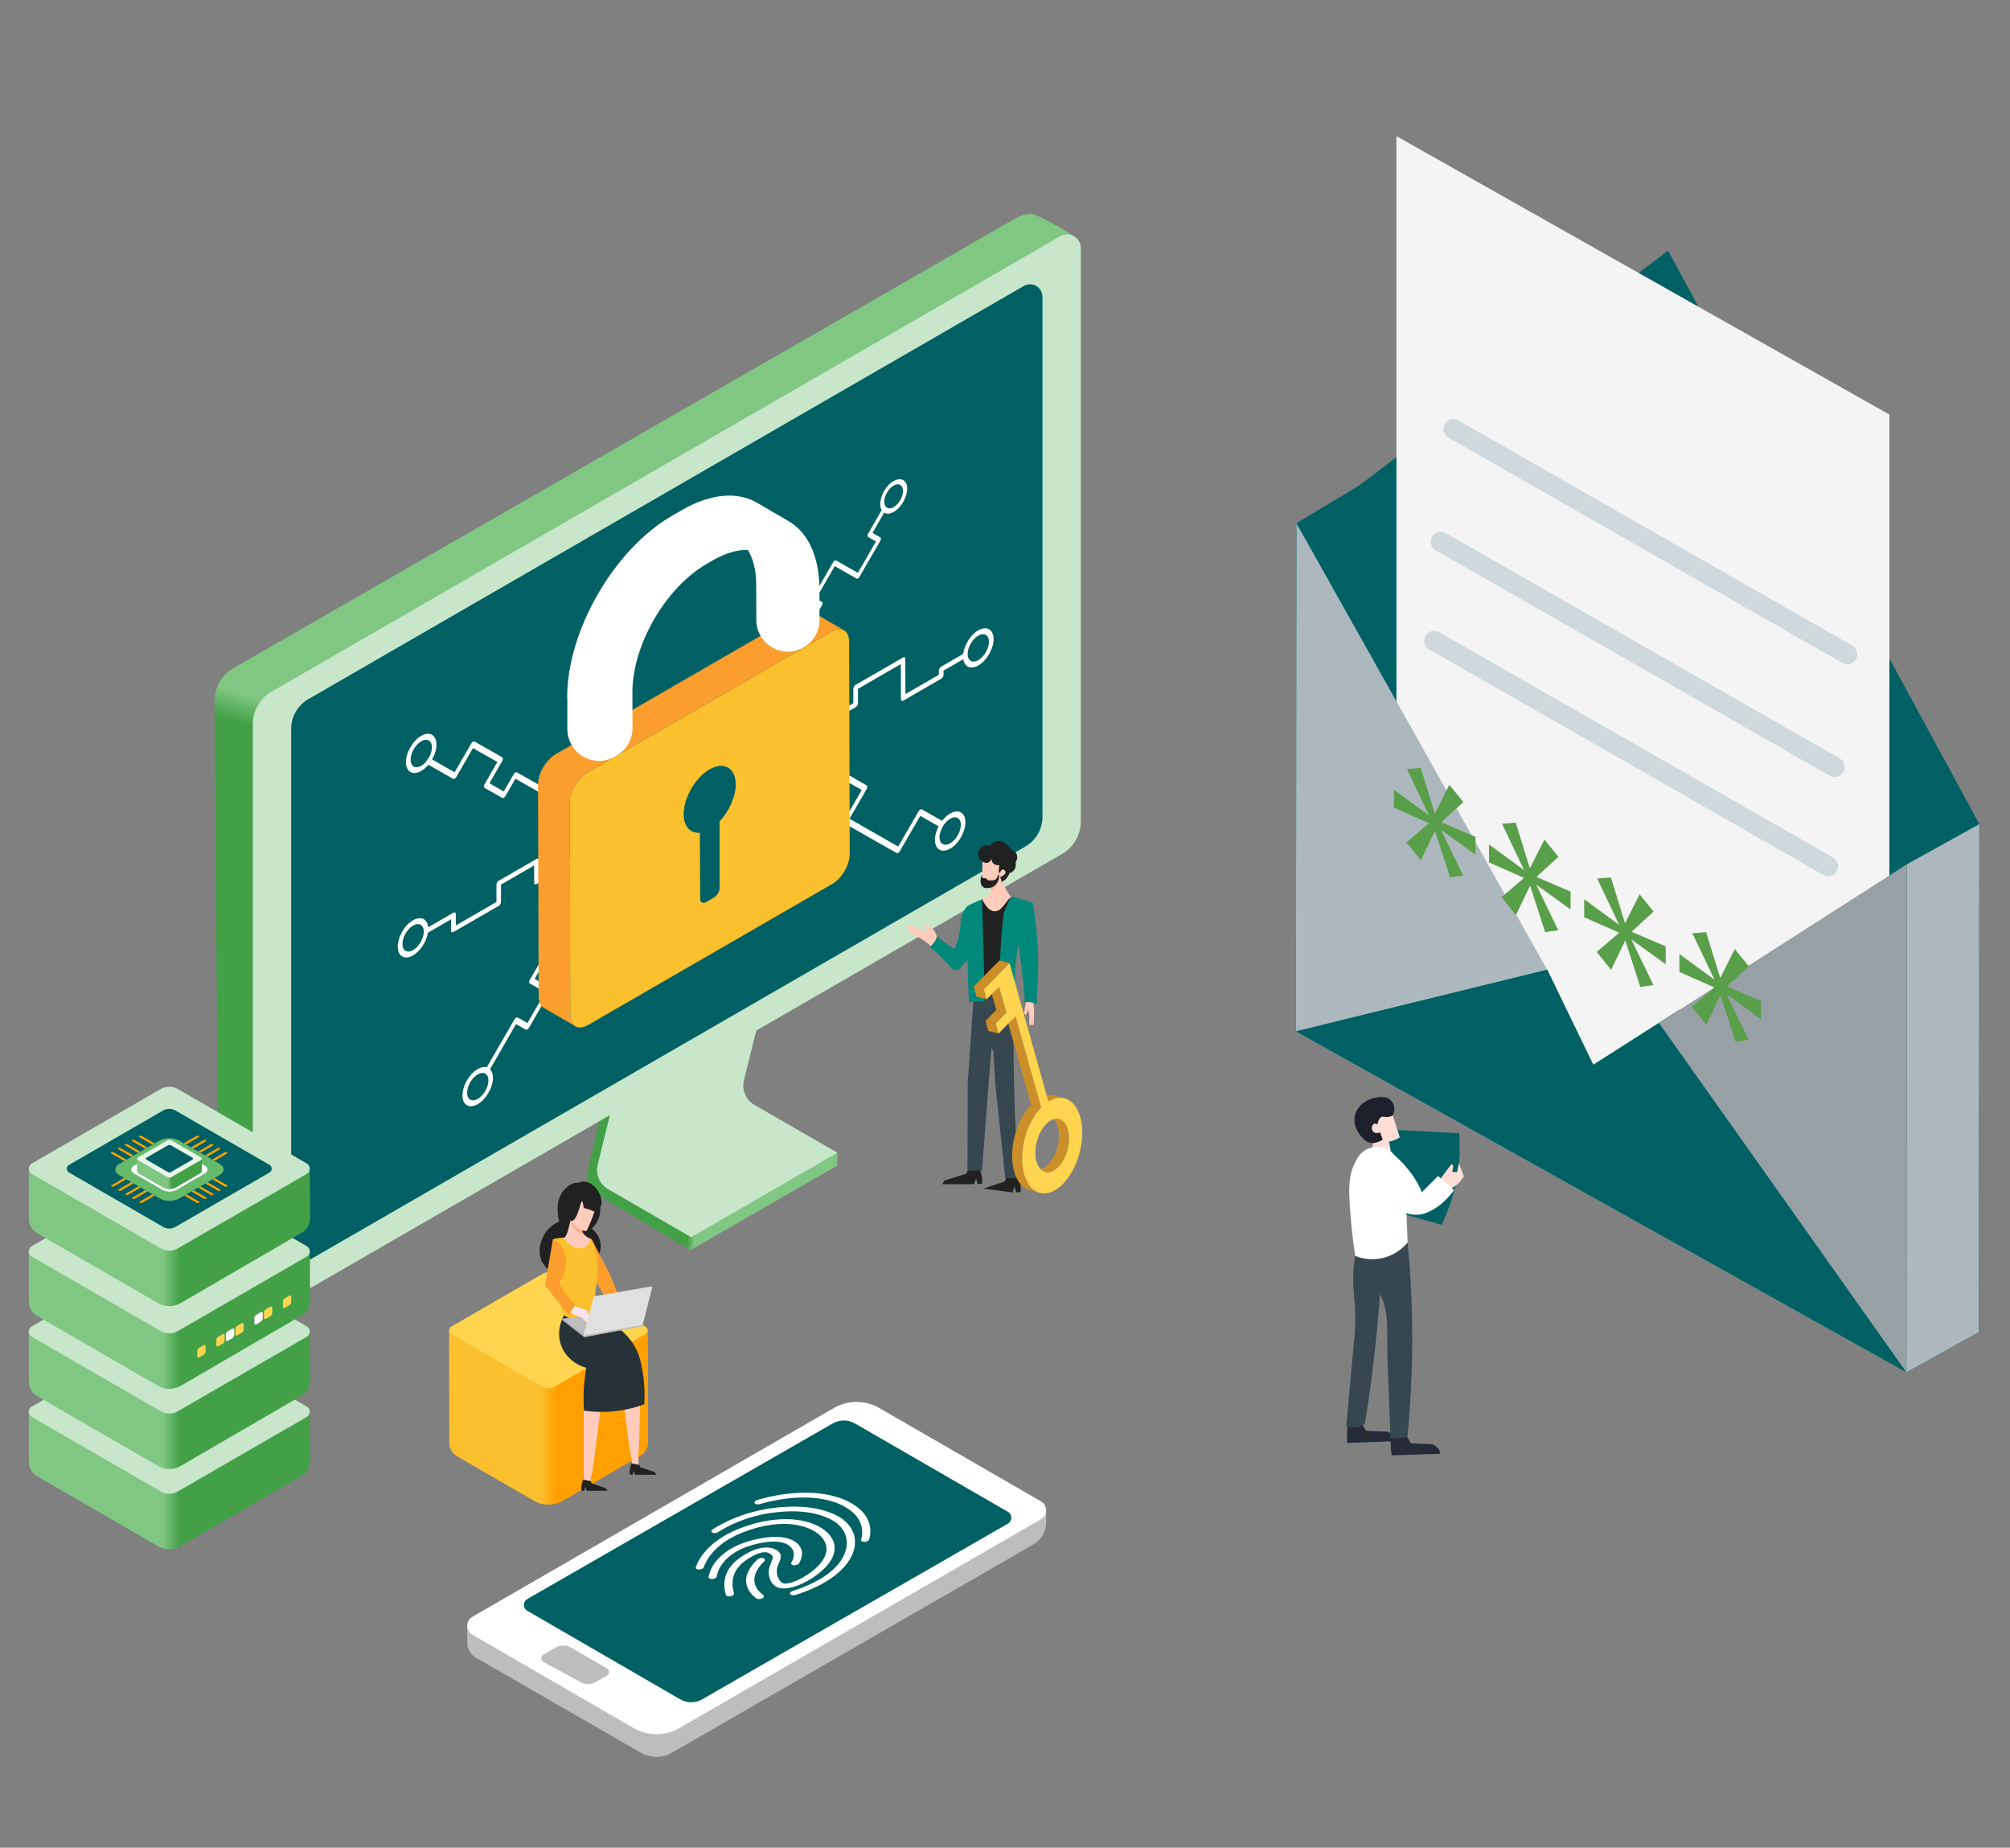 <?xml version="1.0" encoding="UTF-8"?>
<svg xmlns="http://www.w3.org/2000/svg" xmlns:xlink="http://www.w3.org/1999/xlink" viewBox="0 0 346 318">
  <rect x="0" y="0" width="346" height="318" fill="#808080" stroke="none"/>
  <defs>
    <style>
      .cls-1 {
        fill: #1e212b;
      }

      .cls-2 {
        fill: #cfd8dd;
      }

      .cls-3 {
        fill: #ffa000;
      }

      .cls-4 {
        fill: #bdbdbd;
      }

      .cls-5 {
        fill: #adb8be;
      }

      .cls-6 {
        fill: url(#linear-gradient-8);
      }

      .cls-7 {
        fill: url(#linear-gradient-7);
      }

      .cls-8 {
        fill: url(#linear-gradient-5);
      }

      .cls-9 {
        fill: url(#linear-gradient-6);
      }

      .cls-10 {
        fill: url(#linear-gradient-4);
      }

      .cls-11 {
        fill: url(#linear-gradient-3);
      }

      .cls-12 {
        fill: url(#linear-gradient-2);
      }

      .cls-13 {
        fill: #f4f4f4;
      }

      .cls-14 {
        fill: #599f49;
      }

      .cls-15 {
        fill: url(#linear-gradient);
      }

      .cls-16 {
        fill: #37474f;
      }

      .cls-17 {
        fill: #00897b;
      }

      .cls-18 {
        fill: #fb9e2d;
      }

      .cls-19 {
        fill: #212121;
      }

      .cls-20 {
        fill: #263238;
      }

      .cls-21 {
        isolation: isolate;
      }

      .cls-22 {
        fill: #97a0a5;
      }

      .cls-23 {
        fill: #ffab91;
      }

      .cls-24 {
        fill: #ffccbc;
      }

      .cls-25 {
        fill: #ffdfd5;
      }

      .cls-26 {
        mix-blend-mode: multiply;
      }

      .cls-26, .cls-27 {
        fill: #c8e6c9;
      }

      .cls-28 {
        fill: #fff;
      }

      .cls-29 {
        fill: #262b38;
      }

      .cls-30 {
        fill: #dd8c47;
      }

      .cls-31 {
        fill: #006064;
      }

      .cls-32 {
        fill: #006064;
      }

      .cls-33 {
        fill: #66bb6a;
      }

      .cls-34 {
        fill: #e8f5e9;
      }

      .cls-35 {
        fill: #cc8e28;
      }

      .cls-36 {
        fill: #ffd54f;
      }

      .cls-37 {
        fill: #ffd54f;
      }

      .cls-38 {
        fill: #fbc02d;
      }

      .cls-39 {
        fill: #fce4ec;
      }

      .cls-40 {
        fill: #e0e0e0;
      }
    </style>
    <linearGradient id="linear-gradient" x1="123.28" y1="202.26" x2="115.75" y2="201.74" gradientUnits="userSpaceOnUse">
      <stop offset=".39" stop-color="#81c784"/>
      <stop offset=".55" stop-color="#43a047"/>
    </linearGradient>
    <linearGradient id="linear-gradient-2" x1="101.11" y1="123.79" x2="92.66" y2="153.37" xlink:href="#linear-gradient"/>
    <linearGradient id="linear-gradient-3" x1="103.05" y1="243.95" x2="84.67" y2="243.95" gradientUnits="userSpaceOnUse">
      <stop offset=".39" stop-color="#ffa000"/>
      <stop offset=".55" stop-color="#fbc02d"/>
    </linearGradient>
    <linearGradient id="linear-gradient-4" x1="20.41" y1="254.79" x2="39.67" y2="254.79" xlink:href="#linear-gradient"/>
    <linearGradient id="linear-gradient-5" x1="20.41" y1="240.99" x2="39.67" y2="240.99" xlink:href="#linear-gradient"/>
    <linearGradient id="linear-gradient-6" x1="20.41" y1="227.19" x2="39.67" y2="227.19" xlink:href="#linear-gradient"/>
    <linearGradient id="linear-gradient-7" x1="20.41" y1="212.96" x2="39.67" y2="212.96" xlink:href="#linear-gradient"/>
    <linearGradient id="linear-gradient-8" x1="27.15" y1="202.04" x2="31.59" y2="202.04" xlink:href="#linear-gradient"/>
  </defs>
  <g class="cls-21">
    <g id="_レイヤー_1" data-name="レイヤー 1">
      <g>
        <path class="cls-15" d="M144.13,198.4v2.21l-25.32,14.56-15.88-9.51c-1.44-.86-2.16-2.56-1.77-4.19l3.21-13.71,39.76,10.64Z"/>
        <path class="cls-27" d="M144.14,198.39l-25.16,14.53-14.26-8.23c-.41-.25-.78-.55-1.06-.91-.75-.92-1.05-2.16-.75-3.36l3.27-13.22,4.42-17.86,25.15-14.52-4.82,19.49-.79,3.21-2.07,8.37c-.41,1.67.32,3.41,1.81,4.27l14.27,8.23Z"/>
        <path class="cls-26" d="M130.93,174.32l-.79,3.21-26.48,26.25c-.75-.92-1.05-2.16-.75-3.36l3.27-13.22,24.75-12.89Z"/>
        <path class="cls-12" d="M177.5,36.83c-.9,0-1.78.24-2.56.68-1.63.93-3.25,1.87-4.88,2.8-43.29,24.89-86.57,49.78-129.86,74.67-2.03,1.17-3.28,3.34-3.26,5.69l.71,95.17h0c0,1.19.33,2.36.94,3.39l.69,1.16c.99,1.66,2.38,3.05,4.04,4.04.31.18.63.37.99.58.63.37,1.4.39,2.04.04,6.81-3.69,13.62-7.38,20.43-11.07l115.06-144.08c1.07-9.71,2.15-19.41,3.22-29.12-2.27-1.49-6.56-3.95-7.56-3.95Z"/>
        <path class="cls-27" d="M43.51,223.31v-98.63c0-2.33,1.24-4.49,3.26-5.65L182.5,40.66c1.58-.91,3.55.23,3.55,2.05v98.63c0,2.33-1.24,4.49-3.26,5.65L47.06,225.36c-1.58.91-3.55-.23-3.55-2.05Z"/>
        <path class="cls-31" d="M50.12,214.94v-89.49c0-2.12,1.13-4.07,2.96-5.13l123.15-71.1c1.43-.83,3.22.21,3.22,1.86v89.49c0,2.12-1.13,4.07-2.96,5.13l-123.15,71.1c-1.43.83-3.22-.21-3.22-1.86Z"/>
        <g>
          <path class="cls-28" d="M163.56,140c-.51.3-.99.74-1.39,1.27l-3.48-1.98c-.08-.04-.18-.03-.28.03-.1.06-.2.16-.28.29l-3.51,6.08-8.39-4.78,2.95-5.11c.15-.27.15-.56,0-.64l-3.42-1.95c-.08-.04-.18-.03-.28.03s-.2.16-.28.29l-1.11,1.93-2.31-1.32c-.08-.04-.18-.03-.28.03-.1.06-.2.16-.28.29-.15.27-.15.55,0,.64l2.59,1.48c.08.04.18.03.28-.03.1-.06.2-.16.28-.29l1.11-1.93,2.86,1.63-2.95,5.11c-.15.27-.15.56,0,.64l8.95,5.1c.08.04.18.03.28-.03s.2-.16.28-.29l3.51-6.08,3.16,1.8c-.39.75-.63,1.58-.63,2.33,0,1.66,1.19,2.34,2.63,1.51s2.62-2.87,2.62-4.54-1.19-2.34-2.63-1.5ZM163.57,145.13c-1.01.59-1.84.11-1.84-1.05,0-.63.24-1.34.63-1.95.02-.03.04-.05.05-.08,0,0,0,0,0,0,.32-.48.72-.88,1.15-1.14,1.01-.58,1.84-.11,1.84,1.05,0,1.17-.82,2.59-1.83,3.17Z"/>
          <path class="cls-28" d="M168.39,108.48c-1.31.76-2.4,2.5-2.59,4.06l-3.79,2.19c-.22.13-.4.43-.4.69v.71s-5.75,3.32-5.75,3.32l-.02-6.07c0-.25-.18-.35-.39-.23l-8.17,4.72c-.22.13-.39.43-.39.68v2.47s-8.82,5.1-8.82,5.1c-.22.13-.4.43-.4.68,0,.25.18.35.4.23l9.23-5.33c.22-.13.39-.43.39-.68v-2.47s7.38-4.26,7.38-4.26l.02,6.07c0,.25.18.35.4.22l6.54-3.78c.22-.13.39-.43.39-.68v-.71s3.4-1.96,3.4-1.96c.19,1.34,1.29,1.83,2.6,1.07,1.45-.84,2.62-2.87,2.62-4.53,0-1.66-1.19-2.34-2.63-1.51ZM168.41,113.61c-1.01.59-1.84.11-1.84-1.05,0-1.17.82-2.59,1.83-3.17,1.01-.58,1.84-.11,1.84,1.05,0,1.16-.82,2.58-1.83,3.17Z"/>
          <path class="cls-28" d="M153.82,82.77c-1.27.73-2.3,2.52-2.3,3.98,0,.4.08.74.22,1,0,.01.02.02.03.04l-2.34,4.06c-.13.23-.13.48,0,.56l1.36.78-3.12,5.4-3.75-2.14c-.07-.04-.16-.02-.25.03-.09.05-.18.14-.24.25l-3.71,6.43c-.13.23-.13.49,0,.56l1.03.59-2.98,5.17c-.13.23-.13.49,0,.56.07.04.16.02.25-.03.09-.05.18-.14.25-.26l3.23-5.59c.13-.23.13-.48,0-.56l-1.03-.59,3.22-5.58,3.75,2.14c.07.04.15.03.25-.02s.18-.15.25-.26l3.61-6.24c.13-.23.13-.49,0-.56l-1.36-.78,2.01-3.48c.42.26,1.01.23,1.66-.14,1.27-.73,2.3-2.52,2.3-3.98,0-1.46-1.04-2.05-2.32-1.32ZM153.84,87.27c-.51.29-.96.28-1.26.03-.09-.07-.16-.17-.22-.28-.09-.18-.14-.41-.14-.67,0-1.02.72-2.27,1.6-2.78.89-.51,1.62-.1,1.62.92,0,1.02-.72,2.27-1.61,2.79Z"/>
          <path class="cls-28" d="M93.19,135.31l-4.2-2.39c-.08-.04-.18-.03-.28.03s-.21.16-.28.29l-1.72,2.97-2.46-1.41,2.2-3.82c.07-.13.11-.27.11-.39,0-.12-.04-.21-.11-.26l-4.76-2.71c-.08-.04-.18-.03-.28.03-.1.06-.2.16-.28.29l-2.87,4.97-3.88-2.21c.47-.82.75-1.73.75-2.56,0-1.67-1.19-2.34-2.63-1.5s-2.63,2.87-2.62,4.54c0,1.67,1.19,2.34,2.64,1.5.44-.26.86-.62,1.23-1.06l4.24,2.42c.08.04.18.03.28-.03.1-.06.2-.16.28-.29l2.87-4.97,4.2,2.39-2.2,3.82c-.07.13-.12.27-.12.39,0,.12.05.21.12.25l3.03,1.72c.07.05.17.03.28-.03.11-.06.21-.17.28-.3l1.72-2.97,3.92,2.23c.08.04.18.03.28-.03s.2-.16.28-.3c.15-.26.15-.55,0-.64ZM73.72,130.57c-.09.06-.18.15-.24.27-.03.06-.06.12-.08.18-.26.32-.56.59-.88.77-1.01.59-1.84.11-1.84-1.05,0-1.16.82-2.58,1.83-3.17,1.01-.58,1.84-.11,1.84,1.05,0,.63-.24,1.34-.62,1.95Z"/>
          <path class="cls-28" d="M101.3,146.09l-8.52,4.92v-2.98c0-.25-.19-.35-.41-.22l-6.51,3.76c-.22.13-.4.43-.4.68v2.98s-7,4.04-7,4.04v-1.97c0-.25-.18-.35-.4-.23l-4.35,2.51c-.14-1.44-1.26-1.98-2.62-1.2-1.45.84-2.62,2.87-2.62,4.54,0,1.67,1.19,2.34,2.63,1.5,1.27-.73,2.33-2.39,2.57-3.91l3.98-2.3v1.97c0,.25.19.35.4.22l7.8-4.5c.22-.13.39-.43.39-.68v-2.98s5.71-3.3,5.71-3.3v2.98c0,.25.19.35.4.23l8.91-5.15c.22-.12.39-.43.39-.68,0-.25-.18-.35-.4-.23ZM71.12,163.51c-1.01.59-1.84.11-1.84-1.05,0-1.17.82-2.59,1.83-3.17,1.01-.58,1.84-.11,1.84,1.05,0,1.16-.82,2.58-1.83,3.17Z"/>
          <path class="cls-28" d="M99.01,155.76c-.08-.04-.18-.03-.28.03s-.2.16-.28.29l-7.24,12.54c-.08.13-.12.27-.12.39,0,.12.04.21.12.25l2.64,1.51-3.06,5.3-1.67-.95c-.08-.04-.18-.03-.28.03-.1.06-.2.16-.28.29l-4.76,8.24c-.44-.12-.98-.03-1.57.31-1.45.84-2.62,2.87-2.62,4.54,0,1.66,1.19,2.34,2.63,1.5s2.62-2.87,2.62-4.53c0-.66-.19-1.17-.51-1.48l4.48-7.77,1.67.95c.08.04.18.03.28-.03.1-.06.2-.16.28-.29l3.61-6.26c.16-.27.16-.55,0-.64l-2.64-1.51,6.96-12.05c.15-.27.15-.56,0-.64ZM82.25,189.12c-1.01.59-1.84.11-1.84-1.05,0-1.17.82-2.59,1.83-3.17,1.01-.58,1.84-.11,1.84,1.05,0,1.16-.82,2.58-1.83,3.17Z"/>
        </g>
        <g>
          <path class="cls-38" d="M98.06,138.21l.1,36.48c0,1.92,1.37,2.7,3.04,1.73l42.05-24.28c1.68-.97,3.03-3.31,3.02-5.23l-.1-36.48c0-1.92-1.37-2.7-3.04-1.73l-2.04,1.18-5.43,3.13-26.77,15.46-5.77,3.33-2.04,1.18c-1.68.97-3.03,3.31-3.02,5.23ZM117.71,140.13c0-2.83,1.98-6.27,4.43-7.69,2.46-1.42,4.46-.28,4.47,2.55,0,2.15-1.14,4.65-2.77,6.36l.03,11.37c0,.64-.44,1.41-1,1.73l-1.33.77c-.55.32-1.01.07-1.01-.57l-.03-11.37c-1.63.17-2.78-1-2.79-3.15Z"/>
          <path class="cls-31" d="M122.15,132.44c-2.46,1.42-4.44,4.86-4.43,7.69,0,2.15,1.16,3.32,2.79,3.15l.03,11.37c0,.64.46.89,1.01.57l1.33-.77c.56-.32,1-1.09,1-1.73l-.03-11.37c1.63-1.71,2.78-4.21,2.77-6.36,0-2.83-2.01-3.97-4.47-2.55Z"/>
          <path class="cls-18" d="M95.64,129.81l2.04-1.18,5.77-3.33,26.77-15.46,5.43-3.13,2.04-1.18c.84-.49,1.61-.53,2.16-.21l5.45,3.16c-.55-.32-1.32-.28-2.16.21l-2.04,1.18-5.43,3.13-26.77,15.46-5.77,3.33-2.04,1.18c-1.68.97-3.03,3.31-3.02,5.23l.1,36.48c0,.95.34,1.63.88,1.94l-5.45-3.16c-.54-.32-.88-.99-.88-1.94l-.1-36.48c0-1.92,1.35-4.26,3.02-5.23Z"/>
          <path class="cls-28" d="M97.66,120.11v5.39c.02,1.94,1.05,3.73,2.73,4.71h0c1.69.98,3.78.99,5.48,0l.28-.16c1.69-.98,2.74-2.79,2.73-4.75l-.02-6.12c-.02-8.13,5.69-18.03,12.77-22.12l1.14-.66c2.16-1.24,4.18-1.8,5.96-1.75.91,1.49,1.44,3.48,1.44,5.9l.02,6.18c0,1.92,1.03,3.7,2.69,4.66l.05.03c1.67.97,3.74.98,5.42,0h0c1.68-.97,2.72-2.76,2.71-4.7v-5.38c-.04-5.75-2.07-9.79-5.35-11.67l-5.41-3.15c-3.31-1.92-7.88-1.65-12.93,1.27l-1.63.94c-10.04,5.79-18.14,19.83-18.11,31.37Z"/>
        </g>
      </g>
      <g>
        <g>
          <path class="cls-4" d="M80.43,279.73v3.01c0,1.05.56,2.02,1.47,2.54l28.42,16.37c1.65.95,3.67.95,5.32,0l62.25-35.85c1.36-.78,2.19-2.23,2.19-3.79v-2.26l-99.64,19.97Z"/>
          <path class="cls-28" d="M81.32,278.25l62.23-35.93c2.42-1.39,5.39-1.39,7.81,0,9.27,5.35,18.55,10.71,27.82,16.06,1.19.69,1.19,2.4,0,3.09-20.76,11.98-41.51,23.97-62.27,35.95-2.42,1.4-5.4,1.39-7.81,0-9.26-5.36-18.52-10.72-27.78-16.08-1.19-.69-1.19-2.4,0-3.09Z"/>
          <path class="cls-4" d="M98.32,283.57l6.17,3.56c.48.28.48.97,0,1.24l-1.9,1.1c-.82.47-1.83.49-2.66.03l-6.39-3.48c-.49-.27-.5-.97-.02-1.25l2.08-1.2c.84-.49,1.88-.49,2.72,0Z"/>
          <path class="cls-31" d="M90.77,275.19l52.57-30.21c1.19-.68,2.65-.68,3.83,0l26.34,15.21c.78.45.78,1.57,0,2.02-18.58,10.72-34.04,19.52-52.6,30.23-1.19.69-2.66.69-3.85,0-8.77-5.07-17.53-10.15-26.29-15.22-.78-.45-.78-1.57,0-2.02Z"/>
          <g>
            <path class="cls-28" d="M131.55,268.69c.19-.17.17-.37-.02-.48-.04-.02-.08-.04-.13-.05-.32-.09-.76,0-.98.21-.81.73-2.14,2.21-1.97,3.97.12,1.31,1.03,2.22,1.77,2.75.01,0,.02.02.04.02.23.13.64.12.94-.03.32-.16.41-.42.19-.58-.64-.46-1.42-1.24-1.52-2.37-.14-1.52,1.01-2.8,1.71-3.43Z"/>
            <path class="cls-28" d="M136.68,265.21c-.09-.05-.19-.1-.29-.15-2.79-1.34-7.34.11-8.23.41-3.4,1.17-5.76,3.44-6.18,5.92-.02.11.04.21.16.27.11.07.28.1.48.09.39-.02.73-.23.77-.45.36-2.18,2.39-4.15,5.3-5.15.74-.25,4.51-1.46,6.69-.42.07.03.14.07.2.11,1.13.65,1.39,1.84.65,3.08-.09.15-.04.29.12.38.08.04.18.08.3.09.37.03.77-.12.9-.35.92-1.54.58-2.98-.87-3.82Z"/>
            <path class="cls-28" d="M141.18,262.83c-.91-.53-2.04-.93-3.34-1.16-3.14-.56-6.94-.05-10.71,1.46-5.74,2.29-7.13,5.88-7.35,6.58-.04.12.02.24.15.31.1.06.25.09.42.09.38,0,.75-.19.82-.42.2-.63,1.44-3.87,6.59-5.92,3.35-1.34,6.7-1.81,9.43-1.31,1.13.2,2.12.55,2.91,1.01,1.58.91,2.4,2.25,2.11,3.69-.39,1.94-2.82,3.84-4.91,4.79-1.11.5-1.88.63-2.24.59-.14-.02-.27-.06-.39-.13-.58-.33-.95-1.21-.95-2,0-.54.19-1,.38-1.45.29-.69.56-1.35-.1-1.95-.09-.08-.22-.18-.39-.28-.32-.18-.79-.36-1.44-.4-1.45-.08-3.13.56-4.98,1.9-3.1,2.26-2.59,5.13-2.23,6.26.02.07.07.12.15.17.16.09.41.12.67.06.38-.08.64-.32.57-.53-.33-1.02-.8-3.59,1.87-5.54,1.9-1.38,3.03-1.54,3.53-1.51.34.02.59.12.77.23.12.07.2.13.25.18.38.34.25.71-.03,1.39-.2.48-.42,1.01-.42,1.65,0,.08.02,1.75,1.26,2.47.26.15.57.26.95.3.89.1,2.13-.18,3.49-.79,2.45-1.11,5.13-3.23,5.59-5.46.34-1.66-.6-3.21-2.43-4.26Z"/>
            <path class="cls-28" d="M145.19,261.55c-.15-.12-.41-.3-.78-.52-.64-.37-1.62-.83-2.98-1.18-2.43-.63-5.29-.74-8.5-.3-5.04.68-8.59,2.58-10.25,3.65-.27.18-.3.42-.07.55,0,0,.02.01.03.02.26.13.71.09.99-.1,1.52-.98,4.76-2.71,9.34-3.33,2.91-.39,5.5-.3,7.68.26,1.23.32,2.12.74,2.68,1.07.34.2.56.36.67.44,2.27,1.77,2.36,4.65.22,7.17-2.23,2.63-6.16,4.03-7.75,4.51-.37.11-.57.36-.45.56.03.04.07.08.12.11.18.1.48.12.76.04,1.75-.53,6.08-2.07,8.55-4.98,2.41-2.83,2.3-5.96-.27-7.96Z"/>
            <path class="cls-28" d="M148.49,260.21c-.35-.39-.96-.95-1.92-1.5-.83-.48-1.93-.95-3.34-1.3-5.39-1.31-11.22.23-12.87.74-.37.11-.57.36-.45.56.03.04.07.08.12.11.18.1.48.12.77.04,1.07-.33,6.68-1.9,11.68-.68,1.27.31,2.26.74,3.01,1.17.86.5,1.41,1,1.73,1.35,1.49,1.65,1.28,3.38,1.02,4.27-.04.12.02.23.15.3.1.06.25.09.42.09.38,0,.75-.2.81-.42.29-.98.53-2.9-1.13-4.73Z"/>
          </g>
        </g>
        <g>
          <path class="cls-11" d="M77.31,228.96c0,2.11.01,14.56.02,19.33,0,.97.52,1.86,1.35,2.34,4.4,2.55,8.8,5.09,13.21,7.64,1.56.9,3.48.9,5.04,0,4.43-2.57,8.85-5.15,13.28-7.72.84-.49,1.35-1.38,1.35-2.35-.01-4.76-.03-17.15-.04-19.23h-34.19Z"/>
          <path class="cls-37" d="M77.67,228.32l15.7-9.07c.63-.37,1.42-.37,2.05,0l15.7,9.07c.49.28.49.98,0,1.27l-15.7,9.07c-.63.37-1.42.37-2.05,0l-15.7-9.07c-.49-.28-.49-.98,0-1.27Z"/>
        </g>
        <g>
          <path class="cls-19" d="M99.46,203.58c-1.13.01-1.91.76-2.15.98-2.07,1.95-1.11,5.46-1.05,5.67-.51.22-1.69.82-2.51,2.13-.81,1.3-1.28,3.34-.35,4.97,1.29,2.25,4.69,2.72,6.98,1.55,1.83-.94,3.48-3.2,2.91-5.33-.29-1.07-1.01-1.77-1.43-2.11.29-.26,1.13-1.08,1.39-2.45.2-1.07-.06-1.93-.21-2.31-.66-1.91-2.11-3.14-3.58-3.12Z"/>
          <path class="cls-24" d="M101.86,213.3c-.17,1.29-1.16,2.27-2.31,2.39-1.39.14-2.79-1.02-2.88-2.64.06.01.19.04.33,0,.38-.11.66-.58,1.13-2.67.08-.38.2-.91.32-1.54.04.02.08.03.13.04.13.05.25.09.38.14.38.13.76.26,1.13.39.19.07.39.14.58.2-.02.11-.04.22-.07.32-.07.36-.13.64-.18.87-.15.66-.22.82-.2,1.02.02.19.1.41.34.66.24.25.65.54,1.3.83Z"/>
          <path class="cls-23" d="M100.22,211.81c.02.19.1.41.34.66-.45-.14-1.66-.61-2.09-1.64-.08-.19-.25-.61-.18-1.16.04-.36.18-.63.29-.8,0-.01.02-.03.03-.04.29.13.59.25.92.37.19.07.38.14.56.2l.52.52c-.08.22-.15.52-.18.87-.15.66-.22.82-.2,1.02Z"/>
          <path class="cls-24" d="M101.74,205.05c.83.69.84,1.76.85,2.19,0,.46-.08.84-.4,1.73-.27.74-.66,1.73-1.23,2.9-.2-.01-1.48-.1-2.36-1.23-.88-1.11-.68-2.37-.65-2.56-.35-1.06-.29-1.7-.08-2.1,0,0,0,0,0,0,.14-.28.41-.79,1-1.13.83-.48,2.05-.49,2.88.21Z"/>
          <path class="cls-24" d="M102.16,252.08c-.19,1.01-.38,2.03-.57,3.04-.36-.08-.73-.15-1.09-.23l-.02-2.96c.56.05,1.12.1,1.68.15Z"/>
          <path class="cls-19" d="M101.68,254.9c.06.13.12.27.18.4.81.27,1.62.55,2.44.82.1.15.19.3.29.45h-3.61l-.22-.69-.18.69c-.17-.02-.34-.04-.51-.06-.02-.24-.02-.57.04-.94.07-.39.18-.7.28-.93.43.09.86.17,1.29.26Z"/>
          <polygon class="cls-24" points="100.48 242.3 100.48 252.08 102.16 252.08 103.67 240.22 100.48 242.3"/>
          <path class="cls-24" d="M109.91,249.11c0,1.16-.01,2.32-.02,3.48l-1-.22c-.17-1.02-.33-2.05-.5-3.07.51-.07,1.01-.13,1.52-.2Z"/>
          <path class="cls-19" d="M110.04,252.1c.06.14.12.27.18.41.83.28,1.65.56,2.48.84.1.15.2.3.3.46h-3.68l-.23-.7-.18.7c-.17-.02-.34-.04-.52-.06-.02-.25-.02-.58.05-.95.07-.39.18-.72.28-.95l1.32.26Z"/>
          <polygon class="cls-24" points="107.09 239.64 108.45 249.88 109.99 249.53 110.23 239.64 107.09 239.64"/>
          <path class="cls-20" d="M100.93,235.42c-.25,1.37-.44,2.94-.47,4.68-.02.95,0,1.84.06,2.67,1.54.22,3.65.36,6.11,0,1.69-.25,3.12-.66,4.27-1.09.08-1.21.11-2.93-.18-4.96-.13-.87-.37-2.54-.95-3.97-1.38-3.38-4.61-5.21-6.38-6.02l-6.15-.59c-.19.29-1.6,2.55-.7,5.26,1.04,3.13,4.19,3.96,4.4,4.01Z"/>
          <polygon class="cls-18" points="101.55 213.15 101.86 213.3 104.96 219.25 107.33 225.13 105.89 226.14 101.86 219.32 101.55 213.15"/>
          <path class="cls-38" d="M101.55,213.15c0,.13-.01.94-.62,1.4-.55.42-1.22.28-1.64.2-1.32-.27-2.07-1.36-2.29-1.71-.25,0-.54,0-.87.04-.37.05-.69.13-.95.21-.21,3.06.19,5.18.62,6.58.41,1.33.86,2.07.89,3.55.02,1.19-.24,2,.27,2.71.45.62,1.24.81,1.81.87.52.12,1.2.22,1.99.21,1.11-.02,2.01-.26,2.62-.48-.64-1.28-.84-2.36-.9-3.11-.14-1.83.47-2.71.39-5.47-.03-.87-.11-1.45-.14-1.68-.2-1.35-.57-2.43-.87-3.17-.1-.05-.2-.1-.31-.14Z"/>
          <path class="cls-19" d="M97.73,204.31c.19-.27.43-.4.5-.44.49-.31,1-.3,1.24-.29.23-.1.56-.22.97-.23,1.36-.01,2.49,1.26,2.89,2.42.13.38.45,1.31-.04,2.13-.22.37-.52.6-.72.72-.31-.13-.63-.26-.94-.4-.38-.11-.76-.22-1.14-.33-.13-.94-.23-1.16-.31-1.16-.12,0-.2.41-.36.92-.21.71-.73,2.41-1.36,2.47-.15.02-.53-.04-1.09-1.16-.03-.1-.06-.21-.09-.32-.11-.49-.1-.87-.08-1.25.1-2.28.32-2.78.54-3.08Z"/>
          <polygon class="cls-4" points="100.57 229.89 96.67 226.96 103.81 226.14 110.64 228.01 100.57 229.89"/>
          <path class="cls-39" d="M97.43,225.19c.31.33.8.76,1.51,1.12.46.23.89.36,1.24.44.41.43.83.85,1.24,1.28,0,0,.3-.12.29-.24,0-.03-.22-.26-.38-.47.18.15.35.3.53.45.02-.12.04-.24.06-.36-.3-.64-.6-1.27-.9-1.91-.87-.3-1.73-.59-2.6-.89-.33.19-.66.38-.99.57Z"/>
          <path class="cls-18" d="M95.18,213.29c-.46,2.64-.91,5.29-1.37,7.93,1.35,1.7,2.71,3.4,4.06,5.1.37-.55.74-1.1,1.12-1.65-.37-.39-.76-.84-1.15-1.35-.69-.91-1.21-1.8-1.6-2.58.36-.48,1.15-1.66,1.19-3.27.02-.85-.18-1.53-.25-1.78-.21-.8-.57-1.27-.71-1.44-.45-.54-.98-.83-1.3-.97Z"/>
          <path class="cls-40" d="M100.57,229.89l-.12-.09c.59-2.23,1.17-4.46,1.76-6.69,3.3-.57,6.61-1.15,9.91-1.72.06.03.11.06.17.09-3.91,2.81-7.81,5.61-11.72,8.42Z"/>
          <path class="cls-40" d="M100.57,229.89c.59-2.22,1.17-4.45,1.76-6.67,3.32-.58,6.64-1.16,9.96-1.74-.55,2.18-1.1,4.36-1.65,6.54l-10.07,1.87Z"/>
          <path class="cls-4" d="M96.67,227.09v-.14l3.91,2.93,10.07-1.87c0,.08-.01.16-.02.24-3.35.63-6.7,1.26-10.05,1.89l-3.91-3.05Z"/>
        </g>
      </g>
      <g>
        <path class="cls-24" d="M174.11,154.5c-.09,1.58-1.46,2.71-2.81,2.57-1.11-.11-2.08-1.07-2.25-2.33,1.26-.56,1.56-1.07,1.6-1.45.02-.26-.09-.45-.37-1.84-.02-.1-.04-.21-.06-.31.19-.07.38-.13.57-.2.37-.13.73-.26,1.1-.38.17-.06.33-.12.5-.17.04.44.13.95.31,1.5.37,1.19.97,2.06,1.43,2.61Z"/>
        <path class="cls-19" d="M169.05,154.74c.51,1.03,1.21,2.05,2.11,2.1,1.48.08,2.32-2.52,2.95-2.34l-1.41,16.49h-3.9l-.32-15.11.57-1.13Z"/>
        <path class="cls-23" d="M171.84,151.77c-.21.65-.84,1.24-1.19,1.53-.12-.61-.25-1.23-.37-1.84l.51-.51c.37-.13.73-.26,1.1-.38.07.32.1.75-.04,1.2Z"/>
        <path class="cls-24" d="M170.84,146.26c-1.09.34-1.5,1.42-1.59,1.65-.16.43-.15.72-.15,1.81,0,.58,0,1.43-.03,2.49,1.43.41,2.93.07,3.89-.91.09-.09,1.15-1.21,1.02-2.77-.03-.3-.07-.87-.47-1.39-.57-.75-1.66-1.21-2.67-.89Z"/>
        <path class="cls-19" d="M171.86,150.47s.08.07.11.1c.02.13.1.91-.48,1.58-.47.54-1.1.69-1.53.69-.24,0-.47,0-.69-.14-.49-.32-.55-1.1-.42-1.62.06-.24.17-.42.25-.54,0,.05-.02.14-.02.24,0,.15,0,.24.05.3.09.11.25.02.47.05.35.04.36.44.74.39.34-.04.63,0,.79-.03.48-.12.68-.89.72-1.02Z"/>
        <path class="cls-24" d="M159.16,159.08c-.04.1-.09.24-.04.39.04.14.14.21.28.34.11.1.25.26.41.47-.19.02-.47.02-.79-.04-.55-.11-.88-.35-1.26-.55-.36-.19-.89-.42-1.63-.56.14.44.27.87.41,1.31.92.48,1.63.89,2.02,1.13.34.21.64.42.64.42.12.08.26.18.44.32.24.2.43.37.56.49.11.14.22.17.26.18.14.03.52-.24.71-.57.39-.67.05-1.77-.54-2.45-.49-.56-1.1-.78-1.46-.88Z"/>
        <path class="cls-17" d="M166.6,155.87c-.1.1-.25.25-.4.46-.85,1.13-.84,2.41-.9,3.25-.07.91-.3,2.19-1.02,3.74-1.68-1.04-2.32-1.58-2.57-1.9-.05-.06-.24-.32-.38-.28-.09.03-.09.17-.15.37-.1.34-.32.59-.74,1.08-.18.21-.29.3-.27.44.03.19.27.3.32.32.32.15,1.26,1.03,3.38,3.32.37.4,1.02.39,1.38-.02.96-1.1,1.92-2.21,2.88-3.31-.51-2.49-1.03-4.97-1.54-7.46Z"/>
        <path class="cls-19" d="M166.59,201.42c-.09.19-.18.38-.27.57-1.24.39-2.48.78-3.72,1.17-.15.21-.3.42-.44.64h5.52l.34-.98.27.98c.26-.03.52-.06.77-.09.03-.35.03-.8-.07-1.33-.1-.55-.27-1-.43-1.33-.66.12-1.32.24-1.98.37Z"/>
        <path class="cls-16" d="M167.65,170.97c-.35,5.1-.71,10.19-1.06,15.29-.02,5.06-.04,10.12-.05,15.18h2.51l1.12-14.88c.36-4.54.73-9.07,1.09-13.61.48-.78.95-1.55,1.43-2.33l-5.05.35Z"/>
        <path class="cls-19" d="M174.31,205.22l.34-1.02.27,1.02c.26-.03.52-.06.77-.09.03-.36.03-.84-.07-1.39-.1-.57-.27-1.04-.43-1.38-.66.13-1.32.25-1.98.38-.09.2-.18.4-.27.6-1.24.41-2.48.81-3.72,1.22"/>
        <path class="cls-16" d="M170.73,171.28c-.38.59-2.13,3.47-1.19,6.84.35,1.25.96,2.18,1.46,2.79.11,1.84.22,3.68.32,5.52.57,5.44,1.15,10.87,1.72,16.31.78,0,1.56.02,2.34.03-.41-5.18-.7-10.64-.83-16.35-.11-4.95-.08-9.71.05-14.26-1.29-.29-2.58-.58-3.88-.88Z"/>
        <path class="cls-17" d="M169.05,154.74c-1.12.52-1.32.61-2.45,1.13-.03,1.1-.05,2.2-.06,3.32-.05,4.57.04,8.99.25,13.27.91-.04,1.82-.08,2.73-.12,0,0-.3-12.3-.47-17.59Z"/>
        <path class="cls-17" d="M174.58,154.35s-.11-.03-.21-.02c-.39.04-.64.57-.78.88-.47,1.05-.71,1.57-.78,1.9-.25,1.24-.71,7.14-1.05,15.22,1.05.19,2.1.38,3.15.56-.33-2.86-.45-7.01.76-11.74.57-2.25,1.33-4.19,2.09-5.79-1.06-.34-2.13-.67-3.19-1.01Z"/>
        <g class="cls-21">
          <path class="cls-35" d="M179.94,201.72l-1.74-.46c.68.18,1.48-.1,2.23-.86,1.5-1.52,2.24-4.42,1.67-6.46-.29-1.02-.84-1.63-1.51-1.81l1.74.46c.67.18,1.23.79,1.51,1.81.57,2.04-.17,4.94-1.67,6.46-.75.77-1.55,1.04-2.23.86Z"/>
          <path class="cls-35" d="M181.51,188.56l1.74.46c-.86-.22-1.82-.05-2.78.56l-1.74-.46c.96-.6,1.93-.78,2.78-.56Z"/>
          <path class="cls-35" d="M176.31,202.07c-1.02-3.62.3-8.74,2.93-11.47l-1.74-.46c-2.64,2.72-3.95,7.84-2.93,11.47.51,1.81,1.5,2.91,2.7,3.22l1.74.46c-1.2-.31-2.19-1.41-2.7-3.22Z"/>
          <polygon class="cls-35" points="179.24 190.6 177.49 190.14 173.08 174.43 174.83 174.89 179.24 190.6"/>
          <polygon class="cls-35" points="171.4 176.15 169.65 175.69 171.5 173.81 173.24 174.27 171.4 176.15"/>
          <polygon class="cls-35" points="171.88 177.88 170.14 177.43 169.65 175.69 171.4 176.15 171.88 177.88"/>
          <polygon class="cls-35" points="173.24 174.27 171.5 173.81 170.24 169.35 171.99 169.81 173.24 174.27"/>
          <polygon class="cls-35" points="169.36 170.25 171.5 168.07 172.35 167.21 173.79 165.74 172.04 165.29 170.6 166.75 169.76 167.62 167.62 169.79 168.11 171.53 169.85 171.98 169.36 170.25"/>
          <path class="cls-36" d="M182.98,203.75c2.66-2.71,4-7.87,2.97-11.51-.87-3.11-3.17-4.11-5.48-2.66l-6.69-23.83-1.44,1.46-.85.86-2.14,2.18.49,1.74,2.14-2.18,1.25,4.46-1.84,1.88.49,1.74,2.94-3,4.41,15.71c-2.64,2.72-3.95,7.84-2.93,11.47,1.02,3.64,4.01,4.4,6.68,1.68ZM178.42,199.91c-.57-2.05.17-4.94,1.67-6.46,1.5-1.52,3.17-1.1,3.75.94.57,2.04-.17,4.94-1.67,6.46-1.5,1.52-3.17,1.1-3.75-.95Z"/>
        </g>
        <path class="cls-24" d="M176.66,172.01l-.38,2.41.38.28.25-.93.27.72v1.83s.28.15.36.07c.02-.02.05-.35.1-.63,0,.24,0,.49,0,.73.1-.07.2-.13.31-.2.02-.84.04-1.68.06-2.52l-.24-2.2-1.11.45Z"/>
        <path class="cls-17" d="M177.77,155.36c.33,1.94.6,4.03.77,6.28.49,6.49-.22,9.8-.04,10.63.01.07.09.39-.04.47-.08.05-.19-.01-.33-.07-.43-.17-1.11-.26-1.55-.19-.05,0-.16.03-.22-.03-.11-.1-.03-.35-.01-.39.17-.59-.44-4.87-.73-7.28-.36-3.09-.54-4.66-.25-5.67.51-1.76,1.59-2.99,2.41-3.75Z"/>
        <path class="cls-19" d="M169.16,148.29s.4.32.86.19c.35-.1.62-.42.66-.8,0,.08-.04.49.24.84.26.31.67.45,1.09.38-.04.43-.07.85-.11,1.28.06.02.15.03.22-.02.1-.06.09-.17.18-.3.01-.02.16-.22.34-.23.21,0,.42.22.44.45.03.29-.25.5-.36.58-.12.09-.25.14-.35.17-.13.03-.2.17-.15.29.04.11.08.15.13.3.03.08.05.21,0,.38.17-.07.37-.17.57-.32.54-.41.75-.95.84-1.21.14-.04.52-.16.8-.52.44-.57.27-1.24.25-1.33.37-.53.39-1.19.07-1.63-.26-.35-.65-.45-.79-.48-.11-.24-.38-.7-.89-1.06-.25-.17-.95-.66-1.79-.45-.6.16-.95.59-1.09.78-.15-.05-.63-.19-1.1.03-.68.32-1,1.2-.75,1.89.16.45.52.69.67.77Z"/>
      </g>
      <g>
        <g>
          <path class="cls-10" d="M4.96,242.96c0,2.9.02,5.79.02,8.69,0,1,.53,1.91,1.4,2.41,6.93,4.01,13.87,8.02,20.8,12.03,1.22.7,2.71.7,3.93,0,6.96-4.05,13.93-8.1,20.89-12.15.87-.5,1.4-1.43,1.39-2.44-.02-2.85-.04-5.69-.06-8.54H4.96Z"/>
          <path class="cls-27" d="M5.47,242.07l22.22-12.83c.9-.52,2-.52,2.9,0l22.22,12.83c.69.4.69,1.39,0,1.79l-22.22,12.83c-.9.52-2,.52-2.9,0l-22.22-12.83c-.69-.4-.69-1.39,0-1.79Z"/>
        </g>
        <g>
          <path class="cls-8" d="M4.96,229.16l.02,8.69c0,1,.53,1.91,1.4,2.41,6.93,4.01,13.87,8.02,20.8,12.03,1.22.7,2.71.7,3.93,0,6.96-4.05,13.93-8.1,20.89-12.15.87-.5,1.4-1.43,1.39-2.44-.02-2.85-.04-5.69-.06-8.54H4.96Z"/>
          <path class="cls-27" d="M5.47,228.27l22.22-12.83c.9-.52,2-.52,2.9,0l22.22,12.83c.69.4.69,1.39,0,1.79l-22.22,12.83c-.9.52-2,.52-2.9,0l-22.22-12.83c-.69-.4-.69-1.39,0-1.79Z"/>
        </g>
        <g>
          <path class="cls-9" d="M4.96,215.37c0,2.9.02,5.79.02,8.69,0,1,.53,1.91,1.4,2.41,6.93,4.01,13.87,8.02,20.8,12.03,1.22.7,2.71.7,3.93,0,6.96-4.05,13.93-8.1,20.89-12.15.87-.5,1.4-1.43,1.39-2.44-.02-2.85-.04-5.69-.06-8.54H4.96Z"/>
          <g>
            <path class="cls-28" d="M39.97,228.67l-.76.44c-.19.11-.34.37-.33.58v.87c0,.21.15.3.34.19l.76-.44c.19-.11.34-.37.34-.58v-.87c0-.21-.15-.3-.34-.19Z"/>
            <path class="cls-36" d="M38.33,229.62l-.76.44c-.19.11-.34.37-.33.58v.87c0,.21.15.3.34.19l.76-.44c.19-.11.34-.37.33-.58v-.87c0-.21-.15-.3-.34-.19Z"/>
            <path class="cls-36" d="M35.05,231.51l-.76.44c-.19.11-.34.37-.33.58v.87c0,.21.15.3.34.19l.76-.44c.19-.11.34-.37.33-.58v-.87c0-.21-.15-.3-.34-.19Z"/>
            <path class="cls-36" d="M50.13,223.19c0-.21-.15-.3-.34-.19l-.76.44c-.19.11-.34.37-.33.58v.87c0,.21.15.3.34.19l.76-.44c.19-.11.34-.37.33-.58v-.87Z"/>
            <path class="cls-36" d="M46.52,224.89l-.76.44c-.19.11-.34.37-.34.58v.87c0,.21.15.3.34.19l.76-.44c.19-.11.34-.37.34-.58v-.87c0-.21-.15-.3-.34-.19Z"/>
            <path class="cls-36" d="M41.61,227.73l-.76.44c-.19.11-.34.37-.34.58v.87c0,.21.15.3.34.19l.76-.44c.19-.11.34-.37.34-.58v-.87c0-.21-.15-.3-.34-.19Z"/>
            <path class="cls-28" d="M44.88,225.84l-.76.44c-.19.11-.34.37-.34.58v.87c0,.21.15.3.34.19l.76-.44c.19-.11.34-.37.34-.58v-.87c0-.21-.15-.3-.34-.19Z"/>
          </g>
          <path class="cls-27" d="M5.47,214.47l22.22-12.83c.9-.52,2-.52,2.9,0l22.22,12.83c.69.4.69,1.39,0,1.79l-22.22,12.83c-.9.52-2,.52-2.9,0l-22.22-12.83c-.69-.4-.69-1.39,0-1.79Z"/>
        </g>
        <g>
          <path class="cls-7" d="M4.96,201.13c0,2.9.02,5.79.02,8.69,0,1,.53,1.91,1.4,2.41,6.93,4.01,13.87,8.02,20.8,12.03,1.22.7,2.71.7,3.93,0,6.96-4.05,13.93-8.1,20.89-12.15.87-.5,1.4-1.43,1.39-2.44-.02-2.84-.04-5.69-.06-8.54H4.96Z"/>
          <path class="cls-27" d="M5.47,200.24l22.22-12.83c.9-.52,2-.52,2.9,0l22.22,12.83c.69.4.69,1.39,0,1.79l-22.22,12.83c-.9.52-2,.52-2.9,0l-22.22-12.83c-.69-.4-.69-1.39,0-1.79Z"/>
          <path class="cls-32" d="M11.88,200.48l16.2-9.36c.65-.38,1.46-.38,2.12,0l16.2,9.36c.5.29.5,1.02,0,1.31l-16.2,9.36c-.65.38-1.46.38-2.12,0l-16.2-9.36c-.5-.29-.5-1.02,0-1.31Z"/>
        </g>
        <g>
          <g>
            <path class="cls-3" d="M34.5,198.4l2.17-1.26c.1-.06.1-.16,0-.22-.11-.06-.27-.06-.38,0l-2.17,1.26.38.22Z"/>
            <path class="cls-3" d="M33.26,197.69l2.17-1.26c.1-.06.1-.16,0-.22-.11-.06-.27-.06-.38,0l-2.17,1.26.38.22Z"/>
            <path class="cls-3" d="M34.2,195.71c.1-.06.1-.16,0-.22s-.27-.06-.38,0l-2.17,1.26.38.22,2.17-1.26Z"/>
            <path class="cls-3" d="M36.9,199.79l2.17-1.26c.1-.06.1-.16,0-.22-.11-.06-.28-.06-.38,0l-2.17,1.26.38.22Z"/>
            <path class="cls-3" d="M35.67,199.07l2.17-1.26c.1-.06.1-.16,0-.22-.11-.06-.28-.06-.38,0l-2.17,1.26.38.22Z"/>
            <path class="cls-3" d="M23.85,204.15l-2.17,1.26c-.1.06-.11.16,0,.22s.28.06.38,0l2.17-1.26-.38-.22Z"/>
            <path class="cls-3" d="M22.61,203.43l-2.17,1.26c-.1.06-.11.16,0,.22.11.06.28.06.38,0l2.17-1.26-.38-.22Z"/>
            <path class="cls-3" d="M21.38,202.72l-2.17,1.26c-.1.06-.11.16,0,.22.11.06.28.06.38,0l2.17-1.26-.38-.22Z"/>
            <path class="cls-3" d="M24.07,206.8c-.1.06-.1.16,0,.22.11.06.28.06.38,0l2.17-1.26-.38-.22-2.17,1.26Z"/>
            <path class="cls-3" d="M25.01,204.82l-2.17,1.26c-.1.06-.1.16,0,.22.11.06.28.06.38,0l2.17-1.26-.38-.22Z"/>
            <path class="cls-3" d="M36.65,205.41l-2.15-1.24-.38.22,2.15,1.24c.11.06.28.06.38,0,.1-.06.1-.16,0-.22Z"/>
            <path class="cls-3" d="M37.88,204.7l-2.15-1.24-.38.22,2.15,1.24c.11.06.28.06.38,0,.1-.06.1-.16,0-.22Z"/>
            <path class="cls-3" d="M39.1,203.99l-2.15-1.24-.38.22,2.15,1.24c.11.06.28.06.38,0,.1-.06.1-.16,0-.22Z"/>
            <path class="cls-3" d="M34.27,206.8l-2.15-1.24-.38.22,2.15,1.24c.11.06.28.06.38,0,.1-.06.1-.16,0-.22Z"/>
            <path class="cls-3" d="M35.49,206.08l-2.15-1.24-.38.22,2.15,1.24c.11.06.28.06.38,0,.1-.06.1-.16,0-.22Z"/>
            <path class="cls-3" d="M21.56,197.14l2.22,1.28.38-.22-2.22-1.28c-.11-.06-.27-.06-.38,0-.1.06-.11.16,0,.22Z"/>
            <path class="cls-3" d="M22.79,196.42l2.22,1.28.38-.22-2.22-1.28c-.11-.06-.27-.06-.38,0-.1.06-.11.16,0,.22Z"/>
            <path class="cls-3" d="M24.01,195.71l2.22,1.28.38-.22-2.22-1.28c-.11-.06-.27-.06-.38,0s-.11.16,0,.22Z"/>
            <path class="cls-3" d="M21.39,199.81l.38-.22-2.22-1.28c-.11-.06-.28-.06-.38,0-.1.06-.11.16,0,.22l2.22,1.28Z"/>
            <path class="cls-3" d="M20.4,197.81l2.22,1.28.38-.22-2.22-1.28c-.11-.06-.28-.06-.38,0-.1.06-.11.16,0,.22Z"/>
          </g>
          <path class="cls-33" d="M37.79,200.3l-.89-.51-.38-.22-.85-.49-.38-.22-.79-.45-.38-.22-.85-.49-.38-.22-.85-.49-.38-.22-.83-.48c-.93-.54-2.43-.54-3.35,0l-.86.5-.38.22-.85.49-.38.22-.85.49-.38.22-.78.45-.38.22-.84.49-.38.22-.86.5c-.92.54-.92,1.41.01,1.94l.83.48.38.22.85.49.38.22.85.49.38.22.79.45.38.22.85.49.38.22.89.51c.93.54,2.43.54,3.35,0l.86-.5.38-.22.84-.49.38-.22.78-.45.38-.22.85-.49.38-.22.85-.49.38-.22.86-.5c.92-.54.92-1.41-.01-1.94ZM35.28,201.96l-4.9,2.85c-.65.38-1.72.38-2.37,0l-4.93-2.85c-.66-.38-.66-.99,0-1.37l4.9-2.85c.65-.38,1.72-.38,2.37,0l4.93,2.85c.66.38.66,1,0,1.37Z"/>
          <path class="cls-28" d="M35.27,200.59l-4.93-2.85c-.66-.38-1.72-.38-2.37,0l-4.9,2.85c-.65.38-.65.99,0,1.37l4.93,2.85c.66.38,1.72.38,2.37,0l4.9-2.85c.65-.38.65-1,0-1.37Z"/>
        </g>
        <g>
          <path class="cls-6" d="M23.58,199.42v2.01c0,.23.13.44.33.56l4.1,2.37c.71.41,1.59.41,2.3,0l4.12-2.4c.2-.12.32-.33.32-.56v-1.97h-11.18Z"/>
          <path class="cls-34" d="M23.7,199.21l5.13-2.96c.21-.12.46-.12.67,0l5.13,2.96c.16.09.16.32,0,.41l-5.13,2.96c-.21.12-.46.12-.67,0l-5.13-2.96c-.16-.09-.16-.32,0-.41Z"/>
          <path class="cls-32" d="M25.18,199.26l3.74-2.16c.15-.09.34-.09.49,0l3.74,2.16c.12.07.12.23,0,.3l-3.74,2.16c-.15.09-.34.09-.49,0l-3.74-2.16c-.12-.07-.12-.23,0-.3Z"/>
        </g>
      </g>
      <g>
        <path class="cls-29" d="M232.12,244.18h1.95c.41,1.05,1.02,1.97,1.08,2.06,1.23.05,2.45.1,3.68.15.2.07.73.29,1.09.85.2.3.27.6.3.79-2.77.1-5.54.2-8.31.3-.01-.29-.02-.58-.03-.88-.01-1.18.08-2.27.22-3.27Z"/>
        <path class="cls-16" d="M237.75,213.82c-1.43.47-2.85.93-4.28,1.4-.12.57-.29,1.42-.4,2.45-.3,2.76-.02,4.72.11,6.33.14,1.73.22,4.2-.15,7.29-.43,4.73-.85,9.45-1.28,14.18.33.12,1.12.35,2.06.11.51-.13.9-.36,1.14-.54.69-4.23,1.3-8.68,1.8-13.35.45-4.19.77-8.23,1-12.11v-.39s0-.05,0-.07c0,0,0,0,0,0v-5.32Z"/>
        <path class="cls-29" d="M239.57,250.48c-.07-.42-.12-.86-.15-1.32-.12-1.52-.04-2.88.13-4.05.02-.2.04-.41.03-.65-.03-.7-.22-1.26-.4-1.65l.77-.24c.58-.18,1.2.12,1.39.68-.01.2-.02.49,0,.85,0,0,.03.64.15,1.25.28,1.38,1.31,2.94,1.39,3.06,1.23.05,2.45.1,3.68.15.2.07.73.29,1.09.85.2.3.27.6.3.79-2.79.09-5.58.18-8.38.27Z"/>
        <path class="cls-16" d="M242.64,217.73s0-.05-.01-.08c0,0,0,0,0,0l-.32-3.84h-6.19c.03.24.08.65.13,1.16.32,3.37,0,4.55.6,6.35.31.94.48.89.97,2,1.27,2.89.87,5.01,1.03,11.12.02.64,0-.42.18,4.21.12,2.98.23,5.95.33,8.91.97-.07,1.93-.14,2.9-.2.51-5.17.83-10.81.84-16.88,0-4.5-.16-8.75-.45-12.75Z"/>
        <path class="cls-32" d="M251.18,199.75c.14-1.72.11-3.3,0-4.72l-13.38-.7v13.57l10.35,2.88c1.26-2.59,2.66-6.36,3.03-11.03Z"/>
        <path class="cls-25" d="M239.58,191.42c-.57-1.27-1.89-1.98-3.12-1.76-1.48.27-2.57,1.85-2.24,3.54l.3,1.23c.16.23,1.37,1.93,3.54,2.09,1.46.1,2.54-.54,2.9-.79-.46-1.44-.92-2.88-1.39-4.32Z"/>
        <path class="cls-25" d="M237.96,194.42h.04c.87.25,1.04.38,1.03.45-.01.06-.25.05-.28.15-.03.08.09.18.22.27.08.76.18,1.37.26,1.78.13.68.24,1.09.02,1.56-.05.1-.18.38-.5.62-.1.07-.31.23-.63.3-.14.03-.29.05-.45.04h-.04c-.82-.05-1.45-.68-1.4-1.42l.16-2.48c.05-.74.75-1.3,1.57-1.26Z"/>
        <path class="cls-28" d="M233.97,198.85c.17-.21,1.14-1.34,2.8-1.47,1.35-.1,2.32.53,2.6.73l2.42,2.41c.17,4.44.34,8.87.52,13.31-.44.53-1.75,1.99-4.02,2.61-2.41.66-4.38-.04-5-.29-.47-3.1-.75-5.91-.92-8.37-.23-3.37-.22-5.63,1-7.93.23-.43.44-.76.6-.98Z"/>
        <path class="cls-1" d="M238.74,188.91c-2.64-.5-5.02,1.03-5.5,3.04-.53,2.21,1.41,4.25,2.17,4.57.47.2.91.2.91.2.36,0,.63-.09.86-.17.2-.07.54-.19.84-.41-.15-.43-.29-.85-.44-1.28-.49.27-1.06.13-1.3-.24-.27-.42-.1-1.09.27-1.22.22-.08.45.06.55.12.22-.98.54-1.26.8-1.33.25-.07.41.07.83.06.44,0,.79-.16,1.02-.29.06-.11.49-.92.14-1.85-.32-.82-1.02-1.15-1.16-1.21Z"/>
        <path class="cls-25" d="M247.65,203.29c.74-.99,1.47-1.98,2.21-2.96.11.1.21.2.32.3-.06.35-.13.7-.19,1.05.28.02.56.04.83.06.1-.52.21-1.04.31-1.56.29.76.57,1.53.86,2.29-.27.36-.54.73-.81,1.09-.59.44-1.18.89-1.77,1.33-.59-.53-1.18-1.06-1.76-1.6Z"/>
        <path class="cls-28" d="M240.36,199.17c.54.47,1.12,1.02,1.69,1.68,1.35,1.54,2.19,3.1,2.72,4.33.92-.93,1.84-1.86,2.76-2.79.92.81,1.84,1.63,2.76,2.44-.84,1.16-2.3,2.81-4.37,3.74-.72.32-1.23.43-1.63.47-1.6.17-2.88-.5-3.47-.86-.37-1.59-.68-3.58-.67-5.86,0-1.14.08-2.2.2-3.15Z"/>
      </g>
      <g>
        <g>
          <polygon class="cls-31" points="235.54 82.64 340.72 141.83 340.63 229.27 328.17 236.18 223.08 177.5 223.17 90.07 235.54 82.64"/>
          <polygon class="cls-31" points="235.54 82.64 340.72 141.83 340.63 229.27 328.17 236.18 223.08 177.5 223.17 90.07 235.54 82.64"/>
        </g>
        <polygon class="cls-5" points="328.25 148.74 340.72 141.83 340.63 229.27 328.17 236.18 328.25 148.74"/>
        <rect class="cls-30" x="288.13" y="51.89" height="120.69"/>
        <polygon class="cls-31" points="233.55 83.88 287.13 43.14 340.72 141.83 340.72 141.83 233.55 83.88"/>
        <g>
          <polygon class="cls-13" points="324.82 71.6 324.82 217.24 240.81 169.79 240.81 24.15 324.82 71.6"/>
          <path class="cls-13" d="M325.24,217.96V71.35l-84.86-47.92v146.62l.22.12,84.64,47.8ZM324.4,71.85v144.66l-83.17-46.96V24.88l83.17,46.97Z"/>
        </g>
        <polygon class="cls-5" points="223.17 90.07 266.33 166.89 223.08 177.5 223.17 90.07"/>
        <g>
          <g>
            <polygon class="cls-27" points="289.07 173.82 328.17 236.18 223.08 177.5 266.33 166.89 274.26 183.27 289.07 173.82"/>
            <polygon class="cls-27" points="289.07 173.82 328.17 236.18 223.08 177.5 266.33 166.89 274.26 183.27 289.07 173.82"/>
            <polygon class="cls-27" points="289.07 173.82 328.17 236.18 223.08 177.5 266.33 166.89 274.26 183.27 289.07 173.82"/>
          </g>
          <g>
            <polygon class="cls-31" points="289.07 173.82 328.17 236.18 223.08 177.5 266.33 166.89 274.26 183.27 289.07 173.82"/>
            <polygon class="cls-31" points="289.07 173.82 328.17 236.18 223.08 177.5 266.33 166.89 274.26 183.27 289.07 173.82"/>
          </g>
        </g>
        <polygon class="cls-22" points="285.57 176.06 328.25 148.74 328.17 236.18 285.57 176.06"/>
        <path class="cls-2" d="M318,114.34c.6,0,1.17-.31,1.49-.87.48-.82.19-1.87-.63-2.34l-67.82-38.79c-.82-.47-1.87-.18-2.33.64-.47.82-.19,1.88.63,2.34l67.82,38.79c.27.15.56.22.85.22Z"/>
        <path class="cls-2" d="M315.81,133.73c.59,0,1.17-.31,1.49-.87.47-.82.19-1.87-.63-2.35l-67.82-38.78c-.82-.46-1.87-.18-2.34.64-.48.82-.19,1.87.63,2.34l67.82,38.79c.27.15.56.22.85.22Z"/>
        <path class="cls-2" d="M314.69,150.78c.6,0,1.18-.31,1.49-.87.48-.82.18-1.87-.64-2.34l-67.82-38.78c-.82-.47-1.87-.19-2.33.64-.48.82-.19,1.87.63,2.34l67.81,38.79c.28.15.56.23.85.23Z"/>
      </g>
      <path class="cls-14" d="M246.94,139.91l.08.05,2.47-4.9,2.41,2.98-3.73,3.4v.09s5.82,2.49,5.82,2.49v3.09s-5.86-4.24-5.86-4.24v.09s3.74,7.72,3.74,7.72l-2.26.33-2.55-7.89-.08-.05-2.39,4.99-2.49-3.07,3.81-3.26v-.09s-5.97-2.63-5.97-2.63v-3.09s5.98,4.36,5.98,4.36v-.09s-3.74-7.85-3.74-7.85l2.38-.18,2.39,7.76ZM260.93,141.58l-2.38.18,3.74,7.85v.09s-5.97-4.36-5.97-4.36v3.09s5.96,2.63,5.96,2.63v.09s-3.81,3.26-3.81,3.26l2.49,3.07,2.39-4.99.08.05,2.55,7.89,2.26-.33-3.74-7.72v-.09s5.85,4.24,5.85,4.24v-3.09s-5.81-2.49-5.81-2.49v-.09s3.73-3.4,3.73-3.4l-2.41-2.98-2.47,4.9-.08-.05-2.39-7.76ZM277.31,151.01l-2.38.18,3.74,7.85v.09s-5.97-4.36-5.97-4.36v3.09s5.96,2.63,5.96,2.63v.09s-3.81,3.26-3.81,3.26l2.49,3.07,2.39-4.99.08.05,2.55,7.89,2.26-.33-3.74-7.72v-.09s5.85,4.24,5.85,4.24v-3.09s-5.81-2.49-5.81-2.49v-.09s3.73-3.4,3.73-3.4l-2.41-2.98-2.47,4.9-.08-.05-2.39-7.76ZM293.7,160.43l-2.38.18,3.74,7.85v.09s-5.97-4.36-5.97-4.36v3.09s5.96,2.63,5.96,2.63v.09s-3.81,3.26-3.81,3.26l2.49,3.07,2.39-4.99.08.05,2.55,7.89,2.26-.33-3.74-7.72v-.09s5.85,4.24,5.85,4.24v-3.09s-5.81-2.49-5.81-2.49v-.09s3.73-3.4,3.73-3.4l-2.41-2.98-2.47,4.9-.08-.05-2.39-7.76Z"/>
    </g>
  </g>
</svg>